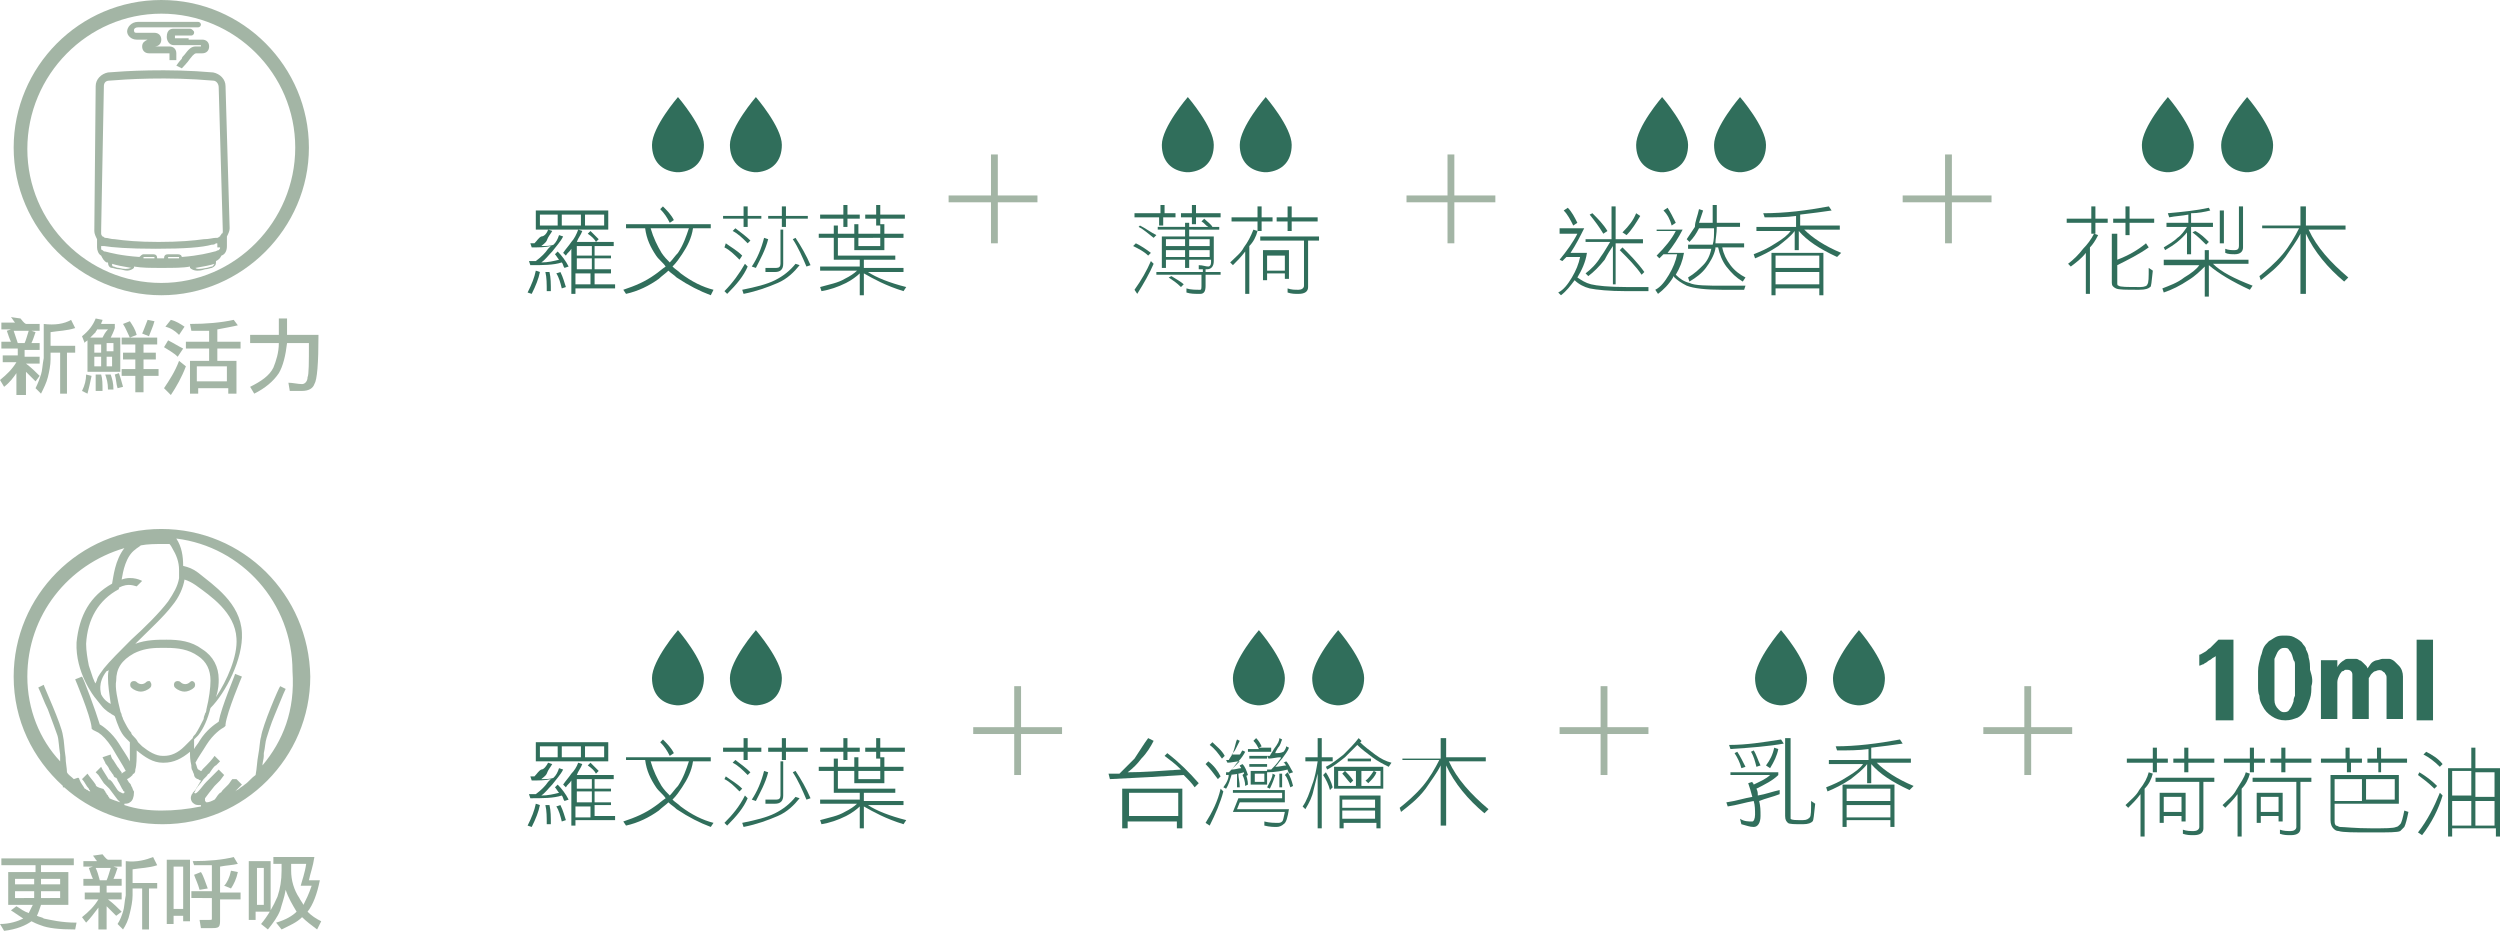 <?xml version="1.0" encoding="utf-8"?>
<!-- Generator: Adobe Illustrator 25.4.1, SVG Export Plug-In . SVG Version: 6.00 Build 0)  -->
<svg version="1.1" id="圖層_1" xmlns="http://www.w3.org/2000/svg" xmlns:xlink="http://www.w3.org/1999/xlink" x="0px" y="0px"
	 viewBox="0 0 182.9 68.1" style="enable-background:new 0 0 182.9 68.1;" xml:space="preserve">
<style type="text/css">
	.st0{fill:#004C72;}
	.st1{fill:#759CAA;}
	.st2{fill:#231815;}
	.st3{fill:#306E5B;}
	.st4{fill:#A3B5A5;}
	.st5{fill:#E9A778;}
	.st6{fill:#C76421;}
	.st7{fill:#CF804C;}
	.st8{fill:#8F86B0;}
	.st9{fill:#554075;}
	.st10{fill:#DCA899;}
	.st11{fill:#8C1D23;}
	.st12{fill:#C6BB60;}
	.st13{fill:#836719;}
	.st14{fill:#60524F;}
	.st15{fill:#9D9085;}
</style>
<g>
	<g>
		<g>
			<path class="st3" d="M39.2,19.8l0.3,0.1c-0.1,0.5-0.3,1-0.6,1.6l-0.3-0.1C38.9,20.8,39.1,20.3,39.2,19.8z M40.1,16.8l0.3,0.1
				c-0.1,0.2-0.3,0.4-0.4,0.7c-0.1,0.2-0.3,0.3-0.4,0.4c0.3,0,0.7,0,0.9-0.1c0.2-0.2,0.3-0.4,0.4-0.7l0.3,0.1
				c-0.2,0.4-0.5,0.7-0.8,1.1c-0.3,0.3-0.5,0.6-0.8,0.8c0.5,0,0.9-0.1,1.3-0.2c-0.1-0.1-0.2-0.3-0.3-0.4l0.2-0.2
				c0.3,0.3,0.6,0.7,0.8,1.1l-0.3,0.1c-0.1-0.1-0.1-0.3-0.2-0.4c-0.6,0.2-1.4,0.2-2.3,0.2l-0.1-0.3c0.2,0,0.3,0,0.5,0
				c0.4-0.3,0.7-0.6,0.9-0.9c0.1-0.1,0.1-0.1,0.2-0.2c-0.4,0.1-0.9,0.1-1.4,0.1l-0.1-0.3c0.1,0,0.2,0,0.3,0c0.2-0.2,0.3-0.4,0.5-0.5
				C39.8,17.3,40,17.1,40.1,16.8z M39.2,15.4h5.3v1.4h-5.3V15.4z M39.5,16.5h1.3v-0.8h-1.3V16.5z M40.2,19.9
				c0.1,0.4,0.1,0.9,0.1,1.4l-0.3,0c0-0.5,0-1-0.1-1.4L40.2,19.9z M41,19.9c0.2,0.4,0.3,0.8,0.4,1.1l-0.3,0.1
				c-0.1-0.4-0.2-0.8-0.4-1.1L41,19.9z M41.1,15.7v0.8h1.4v-0.8H41.1z M42.3,16.8l0.3,0.1c-0.1,0.3-0.3,0.5-0.4,0.8h2.7V18h-1.4v0.7
				h1.2v0.2h-1.2v0.8h1.2V20h-1.2v0.8h1.5v0.3h-2.9v0.4h-0.3v-3.3c-0.1,0.2-0.3,0.3-0.4,0.5l-0.2-0.2c0.2-0.3,0.4-0.5,0.6-0.8
				C42,17.5,42.2,17.1,42.3,16.8z M43.3,18.7V18h-1.1v0.7H43.3z M43.3,19.7v-0.8h-1.1v0.8H43.3z M42.1,20.8h1.1V20h-1.1V20.8z
				 M42.8,15.7v0.8h1.4v-0.8H42.8z M43.2,16.9c0.2,0.2,0.4,0.4,0.6,0.6l-0.2,0.2c-0.1-0.2-0.3-0.4-0.6-0.6L43.2,16.9z"/>
			<path class="st3" d="M45.8,16.4H52v0.3h-1.3c-0.1,0.7-0.4,1.3-0.8,1.9c-0.2,0.3-0.4,0.6-0.7,0.9c0.2,0.2,0.4,0.3,0.6,0.5
				c0.8,0.6,1.6,1,2.4,1.2L52,21.6c-0.8-0.3-1.6-0.7-2.5-1.3c-0.2-0.2-0.4-0.3-0.6-0.5c-0.2,0.2-0.5,0.4-0.7,0.6
				c-0.7,0.5-1.5,0.9-2.4,1.1l-0.2-0.3c0.9-0.3,1.6-0.6,2.3-1.1c0.3-0.2,0.5-0.4,0.8-0.6c-0.2-0.3-0.5-0.5-0.7-0.8
				c-0.4-0.6-0.7-1.2-0.8-2h-1.4V16.4z M47.6,16.7c0.2,0.7,0.5,1.3,0.8,1.8c0.2,0.3,0.4,0.5,0.6,0.7c0.2-0.2,0.4-0.5,0.6-0.7
				c0.4-0.6,0.6-1.2,0.8-1.8H47.6z M48.5,15.1c0.3,0.3,0.6,0.6,0.8,1L49,16.3c-0.2-0.4-0.4-0.7-0.7-1L48.5,15.1z"/>
			<path class="st3" d="M52.9,15.8h1.5v-0.7h0.3v0.7h1V16h-1v0.6h-0.3V16h-1.5V15.8z M53.1,17.8c0.4,0.3,0.8,0.5,1.2,0.9L54.1,19
				c-0.4-0.4-0.7-0.7-1.1-0.9L53.1,17.8z M54.5,19.3l0.2,0.2c-0.3,0.7-0.8,1.3-1.5,2L53,21.3C53.6,20.7,54.1,20,54.5,19.3z
				 M53.8,16.7c0.4,0.3,0.8,0.6,1.1,0.9l-0.2,0.2c-0.4-0.4-0.7-0.7-1.1-0.9L53.8,16.7z M58.2,19.3l0.3,0.1c-0.4,0.5-0.9,1-1.6,1.3
				c-0.7,0.3-1.5,0.6-2.5,0.8l-0.1-0.3c1-0.2,1.8-0.4,2.4-0.7C57.3,20.2,57.8,19.8,58.2,19.3z M55.9,17.4l0.3,0.1
				c-0.2,0.8-0.6,1.5-0.9,2.1L55,19.5C55.4,18.9,55.7,18.2,55.9,17.4z M57,16.8h0.3v2.5c0,0.4-0.2,0.6-0.6,0.6c-0.3,0-0.5,0-0.7,0
				l0-0.3c0.3,0,0.5,0,0.8,0c0.2,0,0.3-0.1,0.3-0.3V16.8z M56.2,15.8h1v-0.7h0.3v0.7h1.6V16h-1.6v0.6h-0.3V16h-1V15.8z M58.2,17.4
				c0.4,0.6,0.8,1.3,1.1,2l-0.3,0.1c-0.3-0.7-0.6-1.4-1-2L58.2,17.4z"/>
			<path class="st3" d="M59.9,17.1H61v-0.6h0.3v0.6h1.2v-0.7h0.3v0.7h1.6v-0.7h0.3v0.7h1.4v0.3h-1.4v0.9h-2.2v-0.9h-1.2v1.3h4.2V19
				h-2.3v0.6h2.9v0.3h-2.6c0.6,0.4,1.6,0.8,2.8,1.1l-0.2,0.3c-1.3-0.4-2.2-0.9-2.9-1.3v1.6h-0.3V20c-0.2,0.2-0.6,0.5-1,0.7
				c-0.6,0.3-1.2,0.5-1.8,0.6L60,21c0.7-0.2,1.3-0.3,1.8-0.6c0.4-0.2,0.7-0.4,0.9-0.6H60v-0.3h2.9V19H61v-1.6h-1.1V17.1z M60,15.7
				h1.7v-0.7h0.3v0.7h0.9V16h-0.9v0.6h-0.3V16H60V15.7z M62.8,17.4V18h1.6v-0.6H62.8z M63.3,15.7h0.8v-0.7h0.3v0.7h1.8V16h-1.8v0.5
				h-0.3V16h-0.8V15.7z"/>
		</g>
		<g>
			<path class="st3" d="M49.7,12.6c1.1-0.1,1.8-0.8,1.8-2c0-1.3-1.9-3.5-1.9-3.5l0,0l0,0c0,0-1.9,2.2-1.9,3.5c0,1.2,0.7,1.9,1.8,2
				C49.6,12.6,49.7,12.6,49.7,12.6z"/>
			<path class="st3" d="M55.4,12.6c1.1-0.1,1.8-0.8,1.8-2c0-1.3-1.9-3.5-1.9-3.5l0,0l0,0c0,0-1.9,2.2-1.9,3.5c0,1.2,0.7,1.9,1.8,2
				C55.3,12.6,55.4,12.6,55.4,12.6z"/>
		</g>
	</g>
	<g>
		<g>
			<path class="st3" d="M87,12.6c1.1-0.1,1.8-0.8,1.8-2c0-1.3-1.9-3.5-1.9-3.5l0,0l0,0c0,0-1.9,2.2-1.9,3.5c0,1.2,0.7,1.9,1.8,2
				C86.9,12.6,86.9,12.6,87,12.6z"/>
			<path class="st3" d="M92.7,12.6c1.1-0.1,1.8-0.8,1.8-2c0-1.3-1.9-3.5-1.9-3.5l0,0l0,0c0,0-1.9,2.2-1.9,3.5c0,1.2,0.7,1.9,1.8,2
				C92.6,12.6,92.7,12.6,92.7,12.6z"/>
		</g>
		<g>
			<path class="st3" d="M83.1,17.8c0.4,0.2,0.7,0.4,1.1,0.7L84,18.7c-0.3-0.3-0.7-0.5-1.1-0.7L83.1,17.8z M84.2,19.1l0.2,0.2
				c-0.3,0.7-0.7,1.4-1.2,2.2L83,21.2C83.5,20.5,83.9,19.8,84.2,19.1z M83,15.6h1.9v-0.6h0.3v0.6H86v0.3h-0.9v0.6h-0.3v-0.6H83V15.6
				z M83.4,16.5c0.4,0.2,0.8,0.5,1.2,0.7l-0.2,0.2c-0.4-0.3-0.7-0.6-1.1-0.8L83.4,16.5z M84.7,16.6h2v-0.3H87v0.3h1.4
				c-0.2-0.1-0.3-0.3-0.5-0.4l0.2-0.2c0.2,0.2,0.5,0.4,0.6,0.6h0.5v0.2H87v0.5h1.8v1.8c0,0.4-0.2,0.6-0.5,0.6h-0.1v0.2h1.1v0.2h-1.1
				v0.8c0,0.4-0.1,0.6-0.4,0.6c-0.4,0-0.7,0-1-0.1l0-0.3c0.3,0.1,0.7,0.1,1,0.1c0.1,0,0.1-0.1,0.1-0.4v-0.7h-3.3v-0.2H88v-0.2
				c-0.1,0-0.2,0-0.3,0l0-0.3c0.3,0,0.5,0.1,0.7,0.1c0.1,0,0.2-0.1,0.2-0.3V19H87v0.6h-0.3V19h-1.4v0.6H85v-2.3h1.7v-0.5h-2V16.6z
				 M85.3,18h1.4v-0.5h-1.4V18z M85.3,18.8h1.4v-0.5h-1.4V18.8z M85.7,20.2c0.3,0.2,0.7,0.4,0.9,0.6l-0.2,0.2
				c-0.3-0.3-0.6-0.5-0.9-0.7L85.7,20.2z M86.4,15.6h0.8v-0.6h0.3v0.6h1.8v0.3h-1.8v0.5h-0.3v-0.5h-0.8V15.6z M87,17.6V18h1.5v-0.5
				H87z M87,18.3v0.5h1.5v-0.5H87z"/>
			<path class="st3" d="M91.7,16.8l0.3,0.1c-0.1,0.4-0.3,0.8-0.6,1.1v3.5h-0.3v-3.1c-0.3,0.4-0.6,0.7-0.9,1L90,19.2
				c0.4-0.4,0.8-0.7,1-1.1C91.3,17.7,91.5,17.3,91.7,16.8z M90.1,15.9H92v-0.8h0.3v0.8h0.8v0.3h-0.8v0.7H92v-0.7h-1.9V15.9z
				 M92.1,17.3h4.4v0.3h-0.8v3.4c0,0.3-0.2,0.5-0.7,0.5c-0.3,0-0.5,0-0.8-0.1l0-0.3c0.3,0.1,0.5,0.1,0.8,0.1c0.2,0,0.4-0.1,0.4-0.3
				v-3.3h-3.2V17.3z M94.3,18.3v2.1H94V20h-1.3v0.5h-0.3v-2.2H94.3z M92.7,19.8H94v-1.1h-1.3V19.8z M93.4,15.9h0.8v-0.8h0.3v0.8h1.9
				v0.3h-1.9v0.7h-0.3v-0.7h-0.8V15.9z"/>
		</g>
	</g>
	<g>
		<g>
			<path class="st3" d="M121.7,12.6c1.1-0.1,1.8-0.8,1.8-2c0-1.3-1.9-3.5-1.9-3.5l0,0l0,0c0,0-1.9,2.2-1.9,3.5c0,1.2,0.7,1.9,1.8,2
				C121.6,12.6,121.6,12.6,121.7,12.6z"/>
			<path class="st3" d="M127.4,12.6c1.1-0.1,1.8-0.8,1.8-2c0-1.3-1.9-3.5-1.9-3.5l0,0l0,0c0,0-1.9,2.2-1.9,3.5c0,1.2,0.7,1.9,1.8,2
				C127.3,12.6,127.3,12.6,127.4,12.6z"/>
		</g>
		<g>
			<path class="st3" d="M114.1,16.7h1.8c-0.3,0.6-0.6,1.2-1,1.8h1.2c-0.1,0.7-0.4,1.3-0.7,1.8c0.3,0.2,0.6,0.4,1,0.5
				c0.4,0.1,1.3,0.2,2.6,0.2c0.6,0,1.2,0,1.6,0l0,0.3c-0.5,0-1,0-1.6,0c-1.3,0-2.2-0.1-2.7-0.2c-0.4-0.1-0.8-0.3-1.1-0.6
				c-0.3,0.4-0.6,0.8-1,1.1l-0.2-0.2c0.4-0.2,0.7-0.6,1-1.1c0.3-0.5,0.5-1,0.6-1.5h-1c-0.1,0.1-0.2,0.2-0.3,0.3l-0.2-0.1
				c0.5-0.6,1-1.3,1.3-1.9h-1.3V16.7z M114.7,15.2c0.3,0.3,0.5,0.7,0.7,1.1l-0.3,0.2c-0.2-0.4-0.4-0.8-0.7-1.1L114.7,15.2z
				 M116,17.5h1.9v-2.4h0.3v2.4h2v0.3h-2v3H118V18c-0.2,0.3-0.4,0.6-0.6,1c-0.4,0.5-0.8,0.9-1.2,1.2L116,20c0.4-0.3,0.8-0.7,1.1-1.2
				c0.3-0.4,0.5-0.8,0.7-1.1H116V17.5z M116.5,15.6c0.4,0.4,0.8,0.8,1.1,1.3l-0.3,0.2c-0.3-0.5-0.6-0.9-1-1.4L116.5,15.6z
				 M118.7,18.1c0.5,0.5,1.1,1.1,1.6,1.8l-0.2,0.2c-0.4-0.6-1-1.2-1.6-1.8L118.7,18.1z M119.7,15.6l0.3,0.2c-0.3,0.5-0.6,1-1,1.4
				l-0.3-0.2C119.2,16.5,119.5,16.1,119.7,15.6z"/>
			<path class="st3" d="M121.2,16.8h1.9c-0.3,0.6-0.7,1.2-1.1,1.7h1.2c-0.1,0.6-0.3,1.1-0.6,1.6c0.3,0.3,0.6,0.5,1,0.6
				c0.4,0.2,1.3,0.2,2.5,0.2c0.6,0,1.2,0,1.6,0l-0.1,0.3c-0.4,0-1,0-1.6,0c-1.2,0-2.1-0.1-2.6-0.3c-0.4-0.2-0.7-0.4-1-0.7
				c0,0,0,0,0,0.1c-0.3,0.5-0.7,0.9-1.1,1.2l-0.2-0.3c0.4-0.2,0.7-0.6,1-1.1c0.3-0.5,0.5-1,0.6-1.5h-1c-0.1,0.1-0.2,0.2-0.3,0.3
				l-0.2-0.2c0.6-0.6,1.1-1.2,1.4-1.8h-1.4V16.8z M122,15.2c0.2,0.3,0.4,0.7,0.6,1.1l-0.3,0.2c-0.1-0.4-0.3-0.8-0.6-1.1L122,15.2z
				 M124.3,15.3l0.3,0.1c-0.1,0.3-0.2,0.6-0.3,0.9h1c0-0.4,0-0.8,0-1.3h0.3c0,0.5,0,0.9,0,1.3h1.7v0.3h-1.7c0,0.5-0.1,0.9-0.1,1.2
				h2.1v0.3h-1.6c0.1,0.5,0.3,0.9,0.6,1.3c0.3,0.4,0.7,0.7,1.1,0.9l-0.2,0.3c-0.5-0.3-0.8-0.6-1.2-1.1c-0.3-0.4-0.5-0.9-0.6-1.4
				h-0.2c0,0,0,0,0,0.1c-0.1,0.5-0.4,1-0.7,1.4c-0.3,0.4-0.7,0.7-1.2,1l-0.1-0.3c0.5-0.3,0.8-0.6,1.1-0.9c0.3-0.3,0.5-0.7,0.6-1.2
				h-1.7v-0.3h1.8c0.1-0.3,0.1-0.7,0.1-1.2h-1.1c-0.2,0.4-0.4,0.7-0.7,1l-0.2-0.2c0.2-0.3,0.4-0.6,0.6-0.9
				C124,16.2,124.2,15.8,124.3,15.3z"/>
			<path class="st3" d="M133.8,15.1l0.2,0.3c-0.7,0.1-1.4,0.2-2.3,0.3v0.8h2.9v0.3H132c0.6,0.6,1.5,1.2,2.7,1.7l-0.3,0.3
				c-1.3-0.6-2.2-1.2-2.8-1.9h0v1.4h-0.3v-1.4h0c-0.3,0.4-0.7,0.7-1.2,1.1c-0.6,0.4-1.2,0.7-1.7,0.9l-0.1-0.3c0.5-0.2,1-0.4,1.6-0.8
				c0.5-0.3,0.9-0.6,1.1-0.9h-2.5v-0.3h2.9v-0.8c-0.7,0.1-1.5,0.1-2.3,0.1l-0.1-0.3C130.6,15.6,132.2,15.4,133.8,15.1z M133.4,18.5
				v3.1h-0.3v-0.5h-3.2v0.5h-0.3v-3.1H133.4z M129.9,19.6h3.2v-0.9h-3.2V19.6z M129.9,20.8h3.2v-0.9h-3.2V20.8z"/>
		</g>
	</g>
	<g>
		<g>
			<rect x="69.4" y="14.3" class="st4" width="6.5" height="0.5"/>
		</g>
		<g>
			<rect x="72.5" y="11.3" class="st4" width="0.5" height="6.5"/>
		</g>
	</g>
	<g>
		<g>
			<rect x="102.9" y="14.3" class="st4" width="6.5" height="0.5"/>
		</g>
		<g>
			<rect x="105.9" y="11.3" class="st4" width="0.5" height="6.5"/>
		</g>
	</g>
	<g>
		<g>
			<path class="st3" d="M158.7,12.6c1.1-0.1,1.8-0.8,1.8-2c0-1.3-1.9-3.5-1.9-3.5l0,0l0,0c0,0-1.9,2.2-1.9,3.5c0,1.2,0.7,1.9,1.8,2
				C158.6,12.6,158.7,12.6,158.7,12.6z"/>
			<path class="st3" d="M164.5,12.6c1.1-0.1,1.8-0.8,1.8-2c0-1.3-1.9-3.5-1.9-3.5l0,0l0,0c0,0-1.9,2.2-1.9,3.5c0,1.2,0.7,1.9,1.8,2
				C164.4,12.6,164.4,12.6,164.5,12.6z"/>
		</g>
		<g>
			<path class="st3" d="M151.2,16h1.8v-0.9h0.3V16h0.9v0.3h-0.9v0.8H153v-0.8h-1.8V16z M153.2,17.1l0.3,0.1
				c-0.2,0.4-0.4,0.7-0.6,0.9v3.4h-0.3v-3c0,0,0,0,0,0c-0.3,0.4-0.7,0.7-1.1,1l-0.2-0.2c0.4-0.3,0.8-0.7,1.1-1.1
				C152.7,17.9,153,17.5,153.2,17.1z M154.6,16h0.9v-0.9h0.3V16h1.8v0.3h-1.8v0.9h-0.3v-0.9h-0.9V16z M154.6,17.1h0.3V19
				c0.8-0.3,1.5-0.7,2.1-1.2l0.2,0.3c-0.7,0.5-1.5,0.9-2.3,1.3v1.3c0,0.1,0,0.2,0.1,0.2c0.1,0.1,0.6,0.1,1.6,0.1
				c0.3,0,0.5-0.1,0.5-0.2c0.1-0.1,0.1-0.5,0.1-1.2l0.3,0.2c-0.1,0.8-0.1,1.2-0.2,1.2c-0.1,0.1-0.3,0.2-0.8,0.2c-1,0-1.5,0-1.7-0.1
				c-0.2-0.1-0.3-0.2-0.3-0.4V17.1z"/>
			<path class="st3" d="M158.4,19h2.9v-0.7h0.3V19h2.9v0.3h-2.6c0.6,0.6,1.6,1.1,2.9,1.6l-0.2,0.3c-1.3-0.6-2.3-1.2-3-1.8v2.3h-0.3
				v-2.2c-0.3,0.3-0.7,0.7-1.2,1c-0.6,0.4-1.2,0.7-1.8,0.9l-0.1-0.3c0.5-0.2,1.1-0.4,1.6-0.8c0.5-0.3,0.9-0.6,1.1-0.9h-2.6V19z
				 M161.6,15.2l0.1,0.2c-0.4,0.1-0.9,0.2-1.4,0.2v0.7h1.6v0.3h-1.6v2h-0.3V17c-0.4,0.5-0.9,0.9-1.6,1.3l-0.1-0.2
				c0.3-0.2,0.7-0.4,1-0.7c0.3-0.2,0.5-0.5,0.7-0.8h-1.5v-0.3h1.6v-0.6c-0.5,0.1-0.9,0.1-1.4,0.2l-0.1-0.3
				C159.7,15.5,160.7,15.4,161.6,15.2z M160.6,16.9c0.4,0.2,0.7,0.5,1,0.8l-0.2,0.2c-0.3-0.3-0.6-0.6-1-0.9L160.6,16.9z M162.4,15.4
				h0.3v2.4h-0.3V15.4z M163.8,15.1h0.3v3c0,0.3-0.2,0.5-0.6,0.5c-0.2,0-0.5,0-0.7-0.1l0-0.3c0.2,0.1,0.5,0.1,0.7,0.1
				c0.2,0,0.3-0.1,0.3-0.3V15.1z"/>
			<path class="st3" d="M165.5,16.5h2.8v-1.4h0.4v1.4h2.9v0.3h-2.7c0.6,1.3,1.6,2.4,2.9,3.5l-0.3,0.3c-1.2-1-2.2-2.2-2.8-3.5v4.4
				h-0.4v-4.4c-0.3,0.6-0.7,1.1-1.1,1.7c-0.6,0.8-1.3,1.3-1.8,1.7l-0.1-0.3c0.5-0.4,1.1-0.9,1.7-1.6c0.5-0.6,0.9-1.3,1.2-1.9h-2.7
				V16.5z"/>
		</g>
	</g>
	<g>
		<g>
			<rect x="139.2" y="14.3" class="st4" width="6.5" height="0.5"/>
		</g>
		<g>
			<rect x="142.3" y="11.3" class="st4" width="0.5" height="6.5"/>
		</g>
	</g>
	<g>
		<g>
			<path class="st3" d="M39.2,58.8l0.3,0.1c-0.1,0.5-0.3,1-0.6,1.6l-0.3-0.1C38.9,59.8,39.1,59.3,39.2,58.8z M40.1,55.8l0.3,0.1
				c-0.1,0.2-0.3,0.4-0.4,0.7c-0.1,0.2-0.3,0.3-0.4,0.4c0.3,0,0.7,0,0.9-0.1c0.2-0.2,0.3-0.4,0.4-0.7l0.3,0.1
				c-0.2,0.4-0.5,0.7-0.8,1.1c-0.3,0.3-0.5,0.6-0.8,0.8c0.5,0,0.9-0.1,1.3-0.2c-0.1-0.1-0.2-0.3-0.3-0.4l0.2-0.2
				c0.3,0.3,0.6,0.7,0.8,1.1l-0.3,0.1c-0.1-0.1-0.1-0.3-0.2-0.4c-0.6,0.2-1.4,0.2-2.3,0.2l-0.1-0.3c0.2,0,0.3,0,0.5,0
				c0.4-0.3,0.7-0.6,0.9-0.9c0.1-0.1,0.1-0.1,0.2-0.2c-0.4,0.1-0.9,0.1-1.4,0.1l-0.1-0.3c0.1,0,0.2,0,0.3,0c0.2-0.2,0.3-0.4,0.5-0.5
				C39.8,56.3,40,56,40.1,55.8z M39.2,54.3h5.3v1.4h-5.3V54.3z M39.5,55.4h1.3v-0.8h-1.3V55.4z M40.2,58.9c0.1,0.4,0.1,0.9,0.1,1.4
				l-0.3,0c0-0.5,0-1-0.1-1.4L40.2,58.9z M41,58.9c0.2,0.4,0.3,0.8,0.4,1.1l-0.3,0.1c-0.1-0.4-0.2-0.8-0.4-1.1L41,58.9z M41.1,54.6
				v0.8h1.4v-0.8H41.1z M42.3,55.8l0.3,0.1c-0.1,0.3-0.3,0.5-0.4,0.8h2.7v0.3h-1.4v0.7h1.2v0.2h-1.2v0.8h1.2v0.2h-1.2v0.8h1.5V60
				h-2.9v0.4h-0.3v-3.3c-0.1,0.2-0.3,0.3-0.4,0.5l-0.2-0.2c0.2-0.3,0.4-0.5,0.6-0.8C42,56.4,42.2,56.1,42.3,55.8z M43.3,57.7v-0.7
				h-1.1v0.7H43.3z M43.3,58.7v-0.8h-1.1v0.8H43.3z M42.1,59.8h1.1v-0.8h-1.1V59.8z M42.8,54.6v0.8h1.4v-0.8H42.8z M43.2,55.8
				c0.2,0.2,0.4,0.4,0.6,0.6l-0.2,0.2c-0.1-0.2-0.3-0.4-0.6-0.6L43.2,55.8z"/>
			<path class="st3" d="M45.8,55.4H52v0.3h-1.3c-0.1,0.7-0.4,1.3-0.8,1.9c-0.2,0.3-0.4,0.6-0.7,0.9c0.2,0.2,0.4,0.3,0.6,0.5
				c0.8,0.6,1.6,1,2.4,1.2L52,60.5c-0.8-0.3-1.6-0.7-2.5-1.3c-0.2-0.2-0.4-0.3-0.6-0.5c-0.2,0.2-0.5,0.4-0.7,0.6
				c-0.7,0.5-1.5,0.9-2.4,1.1l-0.2-0.3c0.9-0.3,1.6-0.6,2.3-1.1c0.3-0.2,0.5-0.4,0.8-0.6c-0.2-0.3-0.5-0.5-0.7-0.8
				c-0.4-0.6-0.7-1.2-0.8-2h-1.4V55.4z M47.6,55.7c0.2,0.7,0.5,1.3,0.8,1.8c0.2,0.3,0.4,0.5,0.6,0.7c0.2-0.2,0.4-0.5,0.6-0.7
				c0.4-0.6,0.6-1.2,0.8-1.8H47.6z M48.5,54.1c0.3,0.3,0.6,0.6,0.8,1L49,55.3c-0.2-0.4-0.4-0.7-0.7-1L48.5,54.1z"/>
			<path class="st3" d="M52.9,54.7h1.5v-0.7h0.3v0.7h1V55h-1v0.6h-0.3V55h-1.5V54.7z M53.1,56.8c0.4,0.3,0.8,0.5,1.2,0.9l-0.2,0.2
				c-0.4-0.4-0.7-0.7-1.1-0.9L53.1,56.8z M54.5,58.2l0.2,0.2c-0.3,0.7-0.8,1.3-1.5,2L53,60.2C53.6,59.6,54.1,59,54.5,58.2z
				 M53.8,55.6c0.4,0.3,0.8,0.6,1.1,0.9l-0.2,0.2c-0.4-0.4-0.7-0.7-1.1-0.9L53.8,55.6z M58.2,58.3l0.3,0.1c-0.4,0.5-0.9,1-1.6,1.3
				c-0.7,0.3-1.5,0.6-2.5,0.8l-0.1-0.3c1-0.2,1.8-0.4,2.4-0.7C57.3,59.2,57.8,58.8,58.2,58.3z M55.9,56.4l0.3,0.1
				c-0.2,0.8-0.6,1.5-0.9,2.1L55,58.5C55.4,57.9,55.7,57.2,55.9,56.4z M57,55.7h0.3v2.5c0,0.4-0.2,0.6-0.6,0.6c-0.3,0-0.5,0-0.7,0
				l0-0.3c0.3,0,0.5,0,0.8,0c0.2,0,0.3-0.1,0.3-0.3V55.7z M56.2,54.7h1v-0.7h0.3v0.7h1.6V55h-1.6v0.6h-0.3V55h-1V54.7z M58.2,56.4
				c0.4,0.6,0.8,1.3,1.1,2l-0.3,0.1c-0.3-0.7-0.6-1.4-1-2L58.2,56.4z"/>
			<path class="st3" d="M59.9,56.1H61v-0.6h0.3v0.6h1.2v-0.7h0.3v0.7h1.6v-0.7h0.3v0.7h1.4v0.3h-1.4v0.9h-2.2v-0.9h-1.2v1.3h4.2V58
				h-2.3v0.6h2.9v0.3h-2.6c0.6,0.4,1.6,0.8,2.8,1.1l-0.2,0.3c-1.3-0.4-2.2-0.9-2.9-1.3v1.6h-0.3v-1.6c-0.2,0.2-0.6,0.5-1,0.7
				c-0.6,0.3-1.2,0.5-1.8,0.6L60,60c0.7-0.2,1.3-0.3,1.8-0.6c0.4-0.2,0.7-0.4,0.9-0.6H60v-0.3h2.9V58H61v-1.6h-1.1V56.1z M60,54.7
				h1.7V54h0.3v0.7h0.9V55h-0.9v0.6h-0.3V55H60V54.7z M62.8,56.4V57h1.6v-0.6H62.8z M63.3,54.7h0.8V54h0.3v0.7h1.8V55h-1.8v0.5h-0.3
				V55h-0.8V54.7z"/>
		</g>
		<g>
			<path class="st3" d="M49.7,51.6c1.1-0.1,1.8-0.8,1.8-2c0-1.3-1.9-3.5-1.9-3.5l0,0l0,0c0,0-1.9,2.2-1.9,3.5c0,1.2,0.7,1.9,1.8,2
				C49.6,51.6,49.7,51.6,49.7,51.6z"/>
			<path class="st3" d="M55.4,51.6c1.1-0.1,1.8-0.8,1.8-2c0-1.3-1.9-3.5-1.9-3.5l0,0l0,0c0,0-1.9,2.2-1.9,3.5c0,1.2,0.7,1.9,1.8,2
				C55.3,51.6,55.4,51.6,55.4,51.6z"/>
		</g>
	</g>
	<g>
		<g>
			<path class="st3" d="M92.2,51.6c1.1-0.1,1.8-0.8,1.8-2c0-1.3-1.9-3.5-1.9-3.5l0,0l0,0c0,0-1.9,2.2-1.9,3.5c0,1.2,0.7,1.9,1.8,2
				C92.1,51.6,92.2,51.6,92.2,51.6z"/>
			<path class="st3" d="M98,51.6c1.1-0.1,1.8-0.8,1.8-2c0-1.3-1.9-3.5-1.9-3.5l0,0l0,0c0,0-1.9,2.2-1.9,3.5c0,1.2,0.7,1.9,1.8,2
				C97.9,51.6,97.9,51.6,98,51.6z"/>
		</g>
		<g>
			<path class="st3" d="M84,54l0.4,0.2c-0.2,0.4-0.5,0.9-0.9,1.3c-0.3,0.4-0.6,0.7-1,1c1.1,0,2.4-0.1,3.9-0.2
				c-0.4-0.4-0.8-0.7-1.2-1l0.2-0.2c0.9,0.7,1.6,1.4,2.3,2.2l-0.3,0.3c-0.2-0.3-0.5-0.6-0.8-0.9c-1.5,0.1-3.3,0.2-5.4,0.3l-0.1-0.4
				c0.3,0,0.5,0,0.8,0c0.4-0.4,0.8-0.8,1.1-1.1C83.4,54.9,83.7,54.4,84,54z M86.5,57.7v2.9h-0.4v-0.5h-3.6v0.5h-0.4v-2.9H86.5z
				 M82.6,59.7h3.6V58h-3.6V59.7z"/>
			<path class="st3" d="M88.4,55.7c0.4,0.3,0.7,0.7,0.9,1.1L89.1,57c-0.3-0.4-0.6-0.8-0.9-1.1L88.4,55.7z M89.3,57.7l0.2,0.2
				c-0.2,0.8-0.6,1.7-1,2.5l-0.3-0.2C88.7,59.4,89.1,58.6,89.3,57.7z M88.7,54.3c0.3,0.3,0.7,0.6,0.9,1l-0.2,0.2
				c-0.3-0.4-0.5-0.7-0.9-1L88.7,54.3z M89.9,56.6l0.2,0.1c-0.1,0.3-0.2,0.7-0.4,1l-0.2-0.1C89.8,57.2,89.9,56.9,89.9,56.6z
				 M90.5,54.1l0.2,0.1c-0.1,0.2-0.2,0.4-0.3,0.6c-0.1,0.2-0.2,0.3-0.3,0.4c0.2,0,0.4,0,0.6,0c0.1-0.1,0.1-0.2,0.2-0.3l0.2,0.1
				c-0.1,0.2-0.3,0.5-0.5,0.7c-0.2,0.2-0.3,0.4-0.5,0.6c0.3,0,0.5-0.1,0.7-0.1c0-0.1-0.1-0.1-0.1-0.2l0.2-0.1
				c0.2,0.2,0.3,0.5,0.4,0.8l-0.2,0.1c0-0.1-0.1-0.2-0.1-0.3c-0.3,0.1-0.8,0.2-1.3,0.2l0-0.2c0.1,0,0.2,0,0.2,0
				c0.2-0.2,0.4-0.4,0.6-0.6c0.1-0.1,0.1-0.1,0.2-0.2c-0.3,0-0.6,0.1-0.9,0.1l-0.1-0.2c0.1,0,0.1,0,0.2,0c0.1-0.2,0.2-0.3,0.3-0.5
				C90.4,54.5,90.4,54.3,90.5,54.1z M90.1,57.8H94v0.9h-3.3l-0.2,0.5h3.8c-0.1,0.6-0.2,1-0.4,1.1c-0.1,0.1-0.3,0.2-0.5,0.2
				c-0.2,0-0.5,0-0.9-0.1l0-0.3c0.4,0.1,0.7,0.1,1,0.1c0.1,0,0.2,0,0.3-0.1c0.1-0.1,0.1-0.3,0.2-0.7h-3.8l0.4-1h3.2V58h-3.6V57.8z
				 M90.6,56.6c0,0.3,0.1,0.6,0.1,1l-0.2,0c0-0.4,0-0.7,0-1L90.6,56.6z M91.1,56.5c0.1,0.3,0.2,0.6,0.2,0.9l-0.2,0.1
				c0-0.3-0.1-0.6-0.2-0.8L91.1,56.5z M91.9,54c0.2,0.2,0.3,0.4,0.4,0.6l-0.2,0.1H93V55h-1.7v-0.2h0.8c-0.1-0.2-0.2-0.4-0.4-0.6
				L91.9,54z M91.4,55.3h1.3v0.2h-1.3V55.3z M91.4,55.9h1.3v0.2h-1.3V55.9z M91.5,56.4h1.2v1h-1.2V56.4z M91.8,57.2h0.7v-0.6h-0.7
				V57.2z M93.1,56.6l0.2,0.1c-0.1,0.3-0.2,0.6-0.4,1l-0.2-0.1C92.9,57.2,93.1,56.9,93.1,56.6z M93.6,54l0.2,0.1
				c-0.1,0.2-0.1,0.4-0.3,0.6c-0.1,0.2-0.2,0.3-0.2,0.4c0.2,0,0.4,0,0.6-0.1c0.1-0.1,0.2-0.3,0.2-0.4l0.2,0.1
				c-0.1,0.3-0.3,0.5-0.5,0.8c-0.2,0.2-0.3,0.4-0.5,0.6c0.3,0,0.6-0.1,0.8-0.1c-0.1-0.1-0.1-0.2-0.2-0.2l0.2-0.1
				c0.2,0.2,0.3,0.5,0.5,0.8l-0.3,0.1c0-0.1-0.1-0.2-0.1-0.3c-0.4,0.1-0.9,0.2-1.5,0.2l0-0.2c0.1,0,0.2,0,0.3,0
				c0.2-0.2,0.4-0.4,0.6-0.7c0.1-0.1,0.1-0.1,0.1-0.2c-0.3,0-0.6,0.1-0.9,0.1l-0.1-0.2c0.1,0,0.1,0,0.2,0c0.1-0.2,0.2-0.3,0.3-0.5
				C93.5,54.4,93.6,54.2,93.6,54z M93.8,56.6c0,0.3,0,0.6,0,1l-0.2,0c0-0.4,0-0.7,0-1L93.8,56.6z M94.2,56.5c0.2,0.3,0.3,0.6,0.4,1
				l-0.2,0.1c-0.1-0.3-0.2-0.7-0.4-0.9L94.2,56.5z"/>
			<path class="st3" d="M95.4,55.4h1V54h0.3v1.4h0.8v0.3h-0.8v4.9h-0.3v-4c-0.1,0.4-0.2,0.8-0.3,1.2c-0.1,0.5-0.3,0.9-0.6,1.4
				L95.3,59c0.3-0.4,0.5-1,0.7-1.6c0.2-0.5,0.3-1.1,0.4-1.7h-0.9V55.4z M97,56.5c0.2,0.3,0.4,0.7,0.5,1.1l-0.2,0.2
				c-0.1-0.4-0.3-0.8-0.5-1.1L97,56.5z M99.4,54l0.2,0.2c0,0.1-0.1,0.1-0.1,0.1c0.3,0.3,0.7,0.6,1.1,0.9c0.4,0.3,0.8,0.5,1.2,0.6
				l-0.2,0.3c-0.4-0.2-0.8-0.4-1.2-0.7c-0.4-0.3-0.8-0.6-1.1-0.9c-0.3,0.3-0.6,0.6-0.9,0.9c-0.5,0.4-0.9,0.7-1.3,0.9L97,56.1
				c0.4-0.2,0.8-0.5,1.3-0.9C98.7,54.8,99.1,54.4,99.4,54z M97.6,56.1h3.6v1.6h-3.6V56.1z M101,58.2v2.4h-0.3v-0.4h-2.4v0.4h-0.3
				v-2.4H101z M97.9,57.5h1.3v-1.1h-1.3V57.5z M98.4,56.4c0.2,0.2,0.4,0.4,0.6,0.7l-0.2,0.2c-0.2-0.2-0.4-0.5-0.6-0.7L98.4,56.4z
				 M98.2,59.1h2.4v-0.6h-2.4V59.1z M98.2,59.9h2.4v-0.6h-2.4V59.9z M98.6,55.5h1.7v0.2h-1.7V55.5z M99.6,56.4v1.1h1.4v-1.1H99.6z
				 M100.5,56.4l0.2,0.1c-0.1,0.3-0.3,0.5-0.6,0.8l-0.2-0.2C100.1,57,100.3,56.7,100.5,56.4z"/>
			<path class="st3" d="M102.6,55.5h2.8V54h0.4v1.4h2.9v0.3H106c0.6,1.3,1.6,2.4,2.9,3.5l-0.3,0.3c-1.2-1-2.2-2.2-2.8-3.5v4.4h-0.4
				v-4.4c-0.3,0.6-0.7,1.1-1.1,1.7c-0.6,0.8-1.3,1.3-1.8,1.7l-0.1-0.3c0.5-0.4,1.1-0.9,1.7-1.6c0.5-0.6,0.9-1.3,1.2-1.9h-2.7V55.5z"
				/>
		</g>
	</g>
	<g>
		<g>
			<path class="st3" d="M130.4,51.6c1.1-0.1,1.8-0.8,1.8-2c0-1.3-1.9-3.5-1.9-3.5l0,0l0,0c0,0-1.9,2.2-1.9,3.5c0,1.2,0.7,1.9,1.8,2
				C130.3,51.6,130.4,51.6,130.4,51.6z"/>
			<path class="st3" d="M136.1,51.6c1.1-0.1,1.8-0.8,1.8-2c0-1.3-1.9-3.5-1.9-3.5l0,0l0,0c0,0-1.9,2.2-1.9,3.5c0,1.2,0.7,1.9,1.8,2
				C136,51.6,136.1,51.6,136.1,51.6z"/>
		</g>
		<g>
			<path class="st3" d="M126.7,56.5h3.4v0.2c-0.4,0.4-1,0.7-1.6,1c0.1,0.2,0.1,0.3,0.1,0.5c0.6-0.1,1.1-0.3,1.6-0.4l0,0.3
				c-0.5,0.2-1,0.3-1.5,0.5c0.1,0.4,0.1,0.7,0.1,1.1c0,0.5-0.2,0.8-0.5,0.8c-0.3,0-0.5-0.1-0.9-0.2l-0.1-0.4
				c0.3,0.2,0.6,0.2,0.9,0.2c0.1,0,0.2-0.2,0.2-0.5c0-0.3,0-0.7-0.1-1c-0.6,0.1-1.2,0.3-1.9,0.4l-0.1-0.3c0.7-0.1,1.3-0.3,1.9-0.4
				c-0.1-0.4-0.2-0.7-0.3-1l0.3-0.1c0,0.1,0.1,0.1,0.1,0.2c0.4-0.2,0.9-0.4,1.2-0.7h-2.9V56.5z M130.3,54.1l0.2,0.3
				c-1.1,0.2-2.4,0.3-3.9,0.4l-0.1-0.3C127.8,54.5,129,54.3,130.3,54.1z M127.1,55c0.2,0.3,0.4,0.7,0.6,1.1l-0.3,0.1
				c-0.1-0.4-0.3-0.8-0.5-1.1L127.1,55z M128.3,54.9c0.2,0.3,0.3,0.7,0.5,1.1l-0.3,0.1c-0.1-0.4-0.2-0.8-0.4-1.1L128.3,54.9z
				 M129.8,54.7l0.3,0.1c-0.1,0.5-0.3,0.9-0.6,1.4l-0.3-0.2C129.5,55.6,129.7,55.2,129.8,54.7z M130.7,54h0.3v5.6c0,0.1,0,0.2,0,0.3
				c0.1,0.1,0.3,0.1,0.9,0.1c0.3,0,0.4-0.1,0.5-0.2c0.1-0.1,0.1-0.5,0.1-1.2l0.3,0.2c-0.1,0.8-0.1,1.2-0.2,1.3
				c-0.1,0.1-0.3,0.2-0.7,0.2c-0.6,0-1,0-1.1-0.1c-0.1-0.1-0.2-0.2-0.2-0.5V54z"/>
			<path class="st3" d="M139,54.1l0.2,0.3c-0.7,0.1-1.4,0.2-2.3,0.3v0.8h2.9v0.3h-2.5c0.6,0.6,1.5,1.2,2.7,1.7l-0.3,0.3
				c-1.3-0.6-2.2-1.2-2.8-1.9h0v1.4h-0.3v-1.4h0c-0.3,0.4-0.7,0.7-1.2,1.1c-0.6,0.4-1.2,0.7-1.7,0.9l-0.1-0.3c0.5-0.2,1-0.4,1.6-0.8
				c0.5-0.3,0.9-0.6,1.1-0.9h-2.5v-0.3h2.9v-0.8c-0.7,0.1-1.5,0.1-2.3,0.1l-0.1-0.3C135.8,54.6,137.4,54.4,139,54.1z M138.6,57.4
				v3.1h-0.3v-0.5h-3.2v0.5h-0.3v-3.1H138.6z M135.1,58.6h3.2v-0.9h-3.2V58.6z M135.1,59.8h3.2v-0.9h-3.2V59.8z"/>
		</g>
	</g>
	<g>
		<g>
			<rect x="71.2" y="53.2" class="st4" width="6.5" height="0.5"/>
		</g>
		<g>
			<rect x="74.2" y="50.2" class="st4" width="0.5" height="6.5"/>
		</g>
	</g>
	<g>
		<g>
			<rect x="114.1" y="53.2" class="st4" width="6.5" height="0.5"/>
		</g>
		<g>
			<rect x="117.1" y="50.2" class="st4" width="0.5" height="6.5"/>
		</g>
	</g>
	<g>
		<g>
			<path class="st4" d="M0.1,62.8h5.3v0.5H3v0.5H5v2.4h-2c-0.1,0.3-0.2,0.6-0.3,0.8c0.2,0.1,0.4,0.1,0.5,0.2
				c0.5,0.1,1.3,0.3,2.4,0.3l-0.1,0.5C4.3,68,3.5,67.9,3,67.7c-0.3-0.1-0.5-0.2-0.7-0.3c-0.4,0.3-1.1,0.6-2,0.7L0,67.6
				c0.7,0,1.3-0.2,1.7-0.4c-0.3-0.2-0.6-0.4-0.9-0.6l0.4-0.3c0.3,0.2,0.6,0.4,0.9,0.5c0.1-0.2,0.2-0.4,0.3-0.6H0.6v-2.4h2v-0.5H0.1
				V62.8z M1.1,64.7h1.4v-0.4H1.1V64.7z M2.5,65.7c0-0.2,0-0.3,0-0.5H1.1v0.5H2.5z M4.4,65.7v-0.5H3c0,0.2,0,0.3,0,0.5H4.4z M3,64.3
				v0.4h1.4v-0.4H3z"/>
			<path class="st4" d="M7.5,62.5c0.1,0.1,0.2,0.3,0.4,0.4h1v0.5H8.3l0.3,0.1c-0.1,0.3-0.2,0.6-0.3,0.8h0.6v0.5H7.8v0.5h1.1v0.5h-1
				c0.4,0.3,0.7,0.6,1,0.9L8.5,67c-0.2-0.2-0.4-0.4-0.7-0.7V68H7.2v-1.6c-0.3,0.4-0.6,0.8-0.9,1.1L6,67.1c0.5-0.4,0.9-0.8,1.2-1.3
				h-1v-0.5h1.1v-0.5H6.1v-0.5h0.7c-0.1-0.2-0.2-0.5-0.3-0.8l0.3-0.1H6.1V63h1c-0.1-0.1-0.2-0.3-0.3-0.4L7.5,62.5z M7.3,64.4h0.5
				c0.1-0.2,0.2-0.6,0.3-0.9H7C7.1,63.7,7.2,64,7.3,64.4z M11.2,62.7l0.3,0.6c-0.6,0.2-1.2,0.2-1.8,0.3v1h1.8V65h-0.6v3h-0.5v-3H9.7
				v0.5c0,0.4-0.1,0.9-0.2,1.3C9.4,67.3,9.2,67.7,9,68l-0.4-0.4C8.8,67.3,8.9,67,9,66.7c0.1-0.3,0.1-0.7,0.2-1.2v-2.5
				C10,63.1,10.7,62.9,11.2,62.7z"/>
			<path class="st4" d="M13.9,62.9v4.5h-0.5V67h-0.7v0.6h-0.5v-4.7H13.9z M12.7,66.5h0.7v-3.1h-0.7V66.5z M17.1,62.7l0.3,0.5
				c-0.4,0.1-0.8,0.1-1.3,0.2v1.9h1.5v0.5h-1.5v1.5c0,0.2,0,0.4-0.1,0.5c-0.1,0.1-0.3,0.1-0.5,0.1h-0.8l-0.1-0.6c0.3,0,0.5,0,0.7,0
				c0.2,0,0.2,0,0.2-0.1v-1.5H14v-0.5h1.5v-1.9c-0.4,0-0.8,0-1.3,0L14.1,63C15.3,63,16.3,62.9,17.1,62.7z M14.7,63.8
				c0.2,0.3,0.3,0.7,0.5,1.2l-0.6,0.1c-0.1-0.4-0.3-0.8-0.4-1.1L14.7,63.8z M16.9,63.7l0.5,0.1c-0.1,0.5-0.3,0.9-0.5,1.2l-0.5-0.2
				C16.6,64.6,16.8,64.2,16.9,63.7z"/>
			<path class="st4" d="M19.8,63v3.7h-1.1v0.6h-0.5V63H19.8z M18.8,66.2h0.5v-2.7h-0.5V66.2z M20,62.7h3c-0.1,0.7-0.3,1.2-0.4,1.7
				h0.8c-0.2,1-0.5,1.8-0.9,2.3c0.3,0.3,0.6,0.5,1,0.7L23.2,68c-0.4-0.3-0.8-0.6-1.1-0.9c-0.4,0.4-0.9,0.6-1.5,0.9l-0.4-0.5
				c0.7-0.2,1.2-0.5,1.5-0.8c-0.3-0.5-0.6-1-0.8-1.6c-0.1,0.6-0.3,1.1-0.4,1.5c-0.2,0.5-0.5,0.9-0.9,1.4l-0.5-0.4
				c0.5-0.6,0.9-1.3,1.2-2c0.2-0.6,0.3-1.2,0.3-1.9v-0.5H20V62.7z M21.3,63.2v0.5c0,0.7,0.2,1.4,0.6,2c0.1,0.2,0.2,0.3,0.3,0.5
				c0.2-0.4,0.4-0.8,0.6-1.4h-0.8c0.1-0.4,0.3-0.9,0.4-1.6H21.3z"/>
		</g>
		<g>
			<path class="st4" d="M11.8,38.7c-6,0-10.8,4.9-10.8,10.8c0,3.2,1.4,6,3.6,8c0,0,0,0.1,0,0.1l0.1,0c1.9,1.7,4.4,2.7,7.2,2.7
				c6,0,10.8-4.9,10.8-10.8C22.6,43.5,17.8,38.7,11.8,38.7z M15.6,56L15.6,56L15.6,56L15.6,56z M12.6,40.1c0.3,0.5,0.5,1,0.5,1.6
				c0,0.1,0,0.2,0,0.3c0,0.1,0,0.2,0,0.3c-0.1,0.6-0.4,1.1-0.8,1.7c-0.6,0.8-1.7,1.9-2.7,2.8c-0.8,0.8-1.6,1.6-2,2.1
				c-0.2,0.3-0.4,0.5-0.5,0.8c0,0.1-0.1,0.2-0.1,0.3c-0.1-0.1-0.1-0.2-0.2-0.4c-0.1-0.3-0.2-0.6-0.3-0.9c-0.1-0.5-0.2-1.1-0.2-1.6
				c0.1-1.8,0.9-3.2,2.4-4L8.7,43l0,0c0.7-0.4,1.2-0.1,1.3-0.1l0.2-0.2v0l0.2-0.2c0,0-0.7-0.4-1.5-0.1c0.1-0.6,0.3-1.7,1-2.2
				c0.1-0.1,0.3-0.2,0.4-0.3c0.5-0.1,1.1-0.1,1.6-0.1c0.2,0,0.3,0,0.5,0C12.4,39.8,12.5,39.9,12.6,40.1z M15,52.2
				c0,0.1-0.1,0.2-0.1,0.4c-0.2,0.4-0.4,0.8-0.6,1.1c-0.1,0.1-0.2,0.2-0.2,0.3c-0.1,0.1-0.2,0.2-0.3,0.3c-0.1,0.1-0.2,0.2-0.3,0.3
				c-0.5,0.5-1,0.7-1.5,0.7h-0.1c-0.5,0-1-0.3-1.5-0.7c-0.1-0.1-0.2-0.2-0.3-0.3C10,54.1,9.9,54,9.8,53.9c-0.1-0.1-0.2-0.2-0.2-0.3
				C9.4,53.4,9.2,53,9,52.6c0-0.1-0.1-0.2-0.1-0.3c0-0.1-0.1-0.2-0.1-0.3c-0.2-0.8-0.4-1.7-0.3-2.2c0-0.9,0.4-1.5,1.3-2
				c0.6-0.3,1.2-0.4,1.9-0.4c0.2,0,0.3,0,0.5,0l0-0.3l0,0.3c0.8,0,1.6,0.1,2.3,0.6c0.6,0.4,0.9,1,0.9,1.8c0,0.5-0.1,1.3-0.3,2.1
				C15.1,51.9,15.1,52.1,15,52.2z M7.4,50.8C7.4,50.8,7.4,50.8,7.4,50.8c0-0.1-0.3-0.8,0.4-1.7C7.9,49.1,8,49,8,48.9
				c-0.1,0.2-0.1,0.5-0.1,0.7c0,0.5,0.1,1.2,0.2,1.9C7.9,51.4,7.6,51.2,7.4,50.8z M14.8,47.5c-0.8-0.6-1.7-0.7-2.6-0.7l0,0
				c-0.7,0-1.5,0-2.3,0.3c1-1,2.1-2,2.7-2.8c0.5-0.6,0.8-1.3,0.9-1.9c0.3,0.1,0.5,0.2,0.8,0.4c1.1,0.8,2.9,2,3,3.9
				c0.1,1.3-0.7,3.1-1.5,4.3C16,50.4,16,50,16,49.7C16,48.8,15.6,48,14.8,47.5z M8.1,52.2c0.1,0.1,0.2,0.1,0.3,0.2
				C8.6,53,8.8,53.6,9.2,54c0.1,0.1,0.2,0.2,0.3,0.3c0,0.5,0,1,0,1.4c-0.2-0.4-0.5-0.8-0.8-1.3c-0.5-0.8-1.2-1.3-1.4-1.4
				C7,52,6.1,49.6,6,49.5l-0.5,0.2c0,0,1.1,2.6,1.2,3.5l0,0.1l0.1,0.1c0,0,0.2,0.1,0.4,0.2c0.3,0.2,0.6,0.5,1,1.1
				c0.4,0.7,0.8,1.3,1,1.7c0,0,0,0,0,0c0,0-0.2,0.1-0.3,0.2c0,0,0,0,0-0.1c-0.1-0.1-0.2-0.3-0.3-0.4c-0.2-0.3-0.3-0.5-0.4-0.6
				c-0.1-0.2-0.1-0.3-0.1-0.3l-0.3,0.1l-0.3,0.1c0,0,0.1,0.2,0.2,0.4l0,0c0,0,0,0,0,0c0,0,0,0,0,0l0,0c0,0.1,0.2,0.2,0.3,0.5
				c0.1,0.1,0.2,0.3,0.3,0.4c0,0.1,0.1,0.2,0.2,0.2c0.1,0.1,0.1,0.2,0.1,0.2c0.2,0.3,0.3,0.6,0.4,0.7c0,0,0,0.1,0.1,0.1
				c0,0,0,0.1,0,0.1c-0.1,0.1-0.2,0-0.4-0.1l-0.1-0.1l-0.4-0.6l-0.2-0.2L8,57.1l-0.5-0.8l-0.1-0.2l-0.2,0.2l-0.2,0.2l0.2,0.2
				l0.4,0.6l0.2,0.2l0.2,0.2l0.3,0.4l0.3,0.4l0.2,0.2c0,0,0,0,0,0c-0.3-0.1-0.6-0.2-0.8-0.3c0-0.1-0.1-0.1-0.1-0.2
				c0,0-0.1-0.1-0.1-0.1c0-0.1-0.1-0.1-0.1-0.2c-0.1-0.1-0.1-0.2-0.2-0.2C7.1,57.6,7,57.5,7,57.4c-0.2-0.3-0.4-0.5-0.6-0.8l0,0
				c0,0,0,0,0,0l0,0l0,0l-0.2,0.2l0,0L6,57c0.2,0.2,0.3,0.5,0.5,0.7c0,0.1,0.1,0.1,0.1,0.2c-0.1,0-0.2-0.1-0.2-0.1
				c-0.1,0-0.1-0.1-0.2-0.1c-0.1-0.2-0.3-0.4-0.4-0.7c0,0,0-0.1-0.1-0.1L5.4,57c-0.2-0.2-0.4-0.3-0.5-0.5c0-0.3-0.1-0.7-0.1-1.1
				c-0.1-0.6-0.1-1.2-0.2-1.6c-0.1-0.8-1.4-3.6-1.4-3.7L3,50.2v0l-0.2,0.1c0.2,0.4,0.4,1,0.7,1.6c0.3,0.8,0.6,1.6,0.7,1.9
				c0.1,0.3,0.1,0.8,0.2,1.4c0,0,0,0.1,0,0.1c0,0.1,0,0.3,0,0.4C2.9,54.1,2,51.9,2,49.5c0-4.5,3-8.2,7.1-9.4
				c-0.7,0.9-0.8,2.1-0.9,2.6C6.6,43.6,5.8,45,5.6,47C5.5,49.2,6.9,51,7,51.1l0,0l0.4,0.5C7.7,52,8.1,52.2,8.1,52.2z M11.8,59.3
				c-0.9,0-1.8-0.1-2.7-0.4c0,0,0,0,0-0.1c0.1,0,0.3,0,0.4-0.1c0.2-0.1,0.3-0.4,0.3-0.7c0,0,0-0.1,0-0.1c-0.1-0.1-0.1-0.3-0.2-0.4
				c0-0.1-0.1-0.2-0.2-0.3c0-0.1-0.1-0.1-0.1-0.2c0.2-0.1,0.3-0.2,0.4-0.3c0,0,0-0.1,0.1-0.1c0.1-0.1,0.1-0.2,0.1-0.3
				C10,56,10,55.4,10,54.9c0.6,0.5,1.2,0.9,1.9,0.9H12c0.7,0,1.3-0.3,1.9-0.8c0,0.3,0,0.6,0.1,1c0,0.1,0,0.3,0.1,0.4
				c0,0.1,0.1,0.2,0.1,0.3c0,0.1,0.1,0.2,0.1,0.2c0,0,0.1,0.1,0.2,0.1c0,0,0.1,0.1,0.2,0.1c0,0.1-0.1,0.1-0.1,0.2
				c-0.1,0.1-0.1,0.2-0.2,0.3c-0.1,0.2-0.2,0.3-0.3,0.4c0,0.1-0.1,0.1-0.1,0.2c-0.1,0.2,0,0.5,0.2,0.6c0.1,0.1,0.3,0.1,0.4,0.1
				c0,0,0.1,0,0.1,0c0,0,0,0.1,0,0.1C13.7,59.2,12.8,59.3,11.8,59.3z M19.2,56c0-0.2,0.1-0.5,0.1-0.7c0-0.1,0-0.1,0-0.2
				c0.1-0.4,0.1-0.8,0.2-1.1c0.1-0.3,0.3-1,0.6-1.7c0.3-0.7,0.6-1.5,0.8-1.9l-0.2-0.1l-0.2-0.1c-0.1,0.1-1.3,2.9-1.4,3.7
				c-0.1,0.3-0.1,0.8-0.2,1.3c-0.1,0.5-0.1,1-0.2,1.5c-0.3,0.2-0.5,0.5-0.8,0.7c-0.1,0.1-0.3,0.2-0.4,0.3c-0.1,0.1-0.2,0.1-0.3,0.2
				c0,0,0,0,0,0l0,0l0.2-0.2l0.3-0.3l-0.2-0.2l-0.2-0.2L17,57l0,0c0,0,0,0,0,0c-0.1,0.1-0.2,0.3-0.3,0.4c-0.1,0.1-0.1,0.1-0.2,0.2
				c-0.1,0.1-0.1,0.1-0.2,0.2c-0.1,0.1-0.1,0.2-0.2,0.2c0,0,0,0-0.1,0.1c-0.1,0.1-0.2,0.3-0.3,0.4c0,0,0,0,0,0
				c-0.2,0.1-0.4,0.2-0.6,0.2c0,0,0,0-0.1-0.1c0-0.1,0-0.1,0-0.2l0.3-0.4l0.4-0.5l0.2-0.2l0.2-0.2l0.3-0.4l0,0l0,0l-0.2-0.2l0,0
				l-0.2-0.2l0,0c0,0-0.2,0.2-0.5,0.5c-0.1,0.1-0.1,0.1-0.2,0.2c-0.1,0.1-0.1,0.1-0.2,0.2c-0.2,0.2-0.4,0.5-0.6,0.7c0,0,0,0,0,0l0,0
				c0,0,0,0,0,0c0,0,0,0,0,0c-0.1,0.1-0.2,0.2-0.3,0.1c0,0,0.1-0.1,0.1-0.2c0.1-0.2,0.4-0.5,0.6-0.8c0.1-0.1,0.1-0.1,0.2-0.2
				c0.1-0.1,0.1-0.2,0.2-0.2c0.2-0.3,0.4-0.6,0.5-0.6c0,0,0,0,0,0c0.2-0.2,0.3-0.3,0.3-0.3l-0.2-0.2l-0.2-0.2c0,0-0.2,0.3-0.6,0.7
				c-0.1,0.1-0.2,0.2-0.3,0.3c0,0,0,0.1-0.1,0.1c-0.1,0-0.1-0.1-0.2-0.1c-0.1-0.1-0.1-0.3-0.2-0.5c0.2-0.4,0.5-0.8,0.8-1.3
				c0.5-0.8,1.1-1.2,1.3-1.3c0,0,0,0,0,0l0.1-0.1l0-0.1c0.1-0.9,1.2-3.5,1.2-3.5l-0.5-0.2c0,0.1-1,2.4-1.2,3.5
				c-0.3,0.2-0.9,0.6-1.4,1.4c-0.1,0.2-0.3,0.4-0.4,0.6c0-0.2,0-0.5,0-0.7c0.1-0.1,0.2-0.2,0.3-0.3c0.4-0.5,0.7-1.2,0.9-2
				c1.1-1.1,2.4-3.6,2.3-5.5c-0.1-2.2-2.1-3.5-3.2-4.4c-0.4-0.3-0.7-0.4-1.1-0.5c0-0.7-0.1-1.4-0.5-2c4.8,0.6,8.5,4.7,8.5,9.7
				C21.6,52,20.7,54.2,19.2,56z"/>
			<path class="st4" d="M10.7,49.9c-0.2,0.2-0.5,0.2-0.7,0c-0.1-0.1-0.3-0.1-0.4,0c-0.1,0.1-0.1,0.3,0,0.4c0.2,0.2,0.5,0.3,0.7,0.3
				s0.5-0.1,0.7-0.3c0.1-0.1,0.1-0.3,0-0.4C11,49.8,10.8,49.8,10.7,49.9z"/>
			<path class="st4" d="M13.9,49.9c-0.2,0.2-0.5,0.2-0.7,0c-0.1-0.1-0.3-0.1-0.4,0c-0.1,0.1-0.1,0.3,0,0.4c0.2,0.2,0.5,0.3,0.7,0.3
				s0.5-0.1,0.7-0.3c0.1-0.1,0.1-0.3,0-0.4C14.1,49.8,14,49.8,13.9,49.9z"/>
		</g>
	</g>
	<g>
		<path class="st4" d="M1.5,23.3c0.1,0.1,0.2,0.3,0.4,0.4h1v0.5H2.3l0.3,0.1c-0.1,0.3-0.2,0.6-0.3,0.8h0.6v0.5H1.8v0.5h1.1v0.5h-1
			c0.4,0.3,0.7,0.6,1,0.9l-0.3,0.4c-0.2-0.2-0.4-0.4-0.7-0.7v1.7H1.2v-1.6C1,27.6,0.7,28,0.3,28.3L0,27.8c0.5-0.4,0.9-0.8,1.2-1.3
			h-1v-0.5h1.1v-0.5H0.1v-0.5h0.7c-0.1-0.2-0.2-0.5-0.3-0.8l0.3-0.1H0.1v-0.5h1c-0.1-0.1-0.2-0.3-0.3-0.4L1.5,23.3z M1.3,25.1h0.5
			c0.1-0.2,0.2-0.6,0.3-0.9H1C1.1,24.5,1.2,24.8,1.3,25.1z M5.2,23.4L5.5,24c-0.6,0.2-1.2,0.2-1.8,0.3v1h1.8v0.5H4.9v3H4.4v-3H3.7
			v0.5c0,0.4-0.1,0.9-0.2,1.3C3.4,28,3.2,28.4,3,28.8l-0.4-0.4C2.8,28,2.9,27.7,3,27.4c0.1-0.3,0.1-0.7,0.2-1.2v-2.5
			C4,23.8,4.7,23.7,5.2,23.4z"/>
		<path class="st4" d="M6.3,27.4l0.4,0.1c-0.1,0.5-0.2,0.9-0.3,1.3L6,28.6C6.2,28.2,6.3,27.8,6.3,27.4z M7,23.3l0.5,0.1
			c0,0.1-0.1,0.2-0.1,0.3h1V24c-0.1,0.3-0.2,0.5-0.3,0.7h0.7v2.5H6.4v-2.3c-0.1,0.1-0.2,0.1-0.2,0.2L6,24.6
			C6.5,24.2,6.8,23.8,7,23.3z M6.6,24.7h0.9c0.1-0.2,0.2-0.4,0.4-0.6H7.1c0,0.1-0.1,0.1-0.1,0.2C6.9,24.4,6.7,24.6,6.6,24.7z
			 M6.9,25.8h0.5v-0.6H6.9V25.8z M7.4,26.8v-0.7H6.9v0.7H7.4z M7.4,27.4c0.1,0.3,0.1,0.7,0.1,1.2l-0.5,0c0-0.5,0-0.9,0-1.2L7.4,27.4
			z M8.1,27.4c0.1,0.3,0.2,0.6,0.2,1.1l-0.4,0c0-0.5-0.1-0.8-0.2-1.1L8.1,27.4z M7.8,25.1v0.6h0.5v-0.6H7.8z M8.2,26.8v-0.7H7.8v0.7
			H8.2z M8.7,27.3c0.1,0.3,0.2,0.6,0.3,1l-0.4,0.1c-0.1-0.3-0.1-0.7-0.2-1L8.7,27.3z M8.9,24.7h2.6v0.5h-1v0.6h0.9v0.5h-0.9v0.7h1.1
			v0.5h-1.1v1.2H9.9v-1.2h-1v-0.5h1v-0.7H9v-0.5h0.9v-0.6h-1V24.7z M9.5,23.5c0.2,0.3,0.4,0.6,0.5,1l-0.5,0.2
			c-0.2-0.4-0.3-0.7-0.5-1L9.5,23.5z M10.8,23.4l0.5,0.1c-0.1,0.4-0.3,0.8-0.4,1.1l-0.5-0.2C10.5,24.2,10.6,23.9,10.8,23.4z"/>
		<path class="st4" d="M12.3,24.9c0.4,0.2,0.7,0.4,1.1,0.6L13,26.1c-0.3-0.3-0.7-0.5-1-0.7L12.3,24.9z M13.1,26.4l0.5,0.4
			c-0.3,0.8-0.7,1.5-1.1,2.1l-0.5-0.5C12.4,27.8,12.8,27.2,13.1,26.4z M12.5,23.4c0.4,0.1,0.7,0.3,1,0.5l-0.4,0.6
			c-0.3-0.3-0.6-0.5-1-0.6L12.5,23.4z M17.1,23.4l0.3,0.4c-0.4,0.1-1,0.2-1.5,0.3V25h1.7v0.5h-1.7v0.9h1.4v2.4h-0.6v-0.4h-2.2v0.4
			h-0.6v-2.4h1.4v-0.9h-1.7V25h1.7v-0.8c-0.4,0-0.9,0-1.3,0l-0.1-0.5C15.1,23.7,16.2,23.6,17.1,23.4z M14.4,27.9h2.2v-1.1h-2.2V27.9
			z"/>
		<path class="st4" d="M18.3,24.5h2.1v-1.2H21v1.2h2.3c0,2.1-0.1,3.3-0.3,3.6c-0.1,0.3-0.4,0.5-0.9,0.5c-0.4,0-0.7,0-0.9,0L21.1,28
			c0.3,0,0.7,0.1,1,0.1c0.2,0,0.4-0.2,0.4-0.5c0.1-0.2,0.1-1.1,0.1-2.5H21c-0.1,0.9-0.3,1.7-0.6,2.2c-0.4,0.6-1,1.1-1.8,1.5
			l-0.3-0.5c0.8-0.4,1.4-0.8,1.7-1.4c0.2-0.5,0.4-1.1,0.4-1.8h-2.1V24.5z"/>
	</g>
	<g>
		<g>
			<rect x="145.1" y="53.2" class="st4" width="6.5" height="0.5"/>
		</g>
		<g>
			<rect x="148.1" y="50.2" class="st4" width="0.5" height="6.5"/>
		</g>
	</g>
	<g>
		<g>
			<path class="st3" d="M157.2,56.5l0.3,0.1c-0.1,0.4-0.3,0.8-0.6,1.1v3.5h-0.3v-3.1c-0.3,0.4-0.6,0.7-0.9,1l-0.2-0.2
				c0.4-0.4,0.8-0.7,1-1.1C156.9,57.3,157.1,56.9,157.2,56.5z M155.6,55.5h1.9v-0.8h0.3v0.8h0.8v0.3h-0.8v0.7h-0.3v-0.7h-1.9V55.5z
				 M157.6,56.9h4.4v0.3h-0.8v3.4c0,0.3-0.2,0.5-0.7,0.5c-0.3,0-0.5,0-0.8-0.1l0-0.3c0.3,0.1,0.5,0.1,0.8,0.1c0.2,0,0.4-0.1,0.4-0.3
				v-3.3h-3.2V56.9z M159.9,58v2.1h-0.3v-0.4h-1.3v0.5H158V58H159.9z M158.3,59.4h1.3v-1.1h-1.3V59.4z M159,55.5h0.8v-0.8h0.3v0.8
				h1.9v0.3h-1.9v0.7h-0.3v-0.7H159V55.5z"/>
			<path class="st3" d="M164.3,56.5l0.3,0.1c-0.1,0.4-0.3,0.8-0.6,1.1v3.5h-0.3v-3.1c-0.3,0.4-0.6,0.7-0.9,1l-0.2-0.2
				c0.4-0.4,0.8-0.7,1-1.1C163.9,57.3,164.2,56.9,164.3,56.5z M162.7,55.5h1.9v-0.8h0.3v0.8h0.8v0.3h-0.8v0.7h-0.3v-0.7h-1.9V55.5z
				 M164.7,56.9h4.4v0.3h-0.8v3.4c0,0.3-0.2,0.5-0.7,0.5c-0.3,0-0.5,0-0.8-0.1l0-0.3c0.3,0.1,0.5,0.1,0.8,0.1c0.2,0,0.4-0.1,0.4-0.3
				v-3.3h-3.2V56.9z M167,58v2.1h-0.3v-0.4h-1.3v0.5h-0.3V58H167z M165.4,59.4h1.3v-1.1h-1.3V59.4z M166.1,55.5h0.8v-0.8h0.3v0.8
				h1.9v0.3h-1.9v0.7h-0.3v-0.7h-0.8V55.5z"/>
			<path class="st3" d="M169.7,55.5h1.9v-0.8h0.3v0.8h0.9v0.3H172v0.7h-0.3v-0.7h-1.9V55.5z M175.5,56.7v2.1h-4.7V60
				c0,0.2,0,0.3,0.1,0.4c0.1,0,0.2,0.1,0.3,0.1c0.3,0,1.1,0.1,2.3,0.1c1,0,1.6,0,1.8-0.1c0.1,0,0.2-0.1,0.3-0.2
				c0.1-0.1,0.2-0.5,0.3-1l0.3,0.1c-0.1,0.5-0.2,0.9-0.3,1.1c-0.1,0.1-0.2,0.2-0.3,0.3c-0.2,0.1-0.8,0.1-2.1,0.1
				c-1.3,0-2.1,0-2.4-0.1c-0.2,0-0.3-0.1-0.4-0.2c-0.1-0.1-0.2-0.3-0.2-0.6v-3.3H175.5z M170.8,57.6v1h2V57h-2V57.6z M173.1,57v1.5
				h2.1V57H173.1z M173.1,55.5h0.8v-0.8h0.3v0.8h1.9v0.3h-1.9v0.7H174v-0.7h-0.8V55.5z"/>
			<path class="st3" d="M177,56.5c0.5,0.3,0.9,0.6,1.3,1l-0.2,0.2c-0.4-0.4-0.8-0.7-1.2-1L177,56.5z M178.5,58l0.2,0.2
				c-0.3,1-0.8,2-1.5,2.9l-0.3-0.2C177.6,60,178.1,59,178.5,58z M177.5,55c0.4,0.2,0.9,0.5,1.2,0.9l-0.2,0.2
				c-0.4-0.4-0.8-0.7-1.2-0.9L177.5,55z M182.9,56.2v5h-0.3v-0.6h-3.2v0.6h-0.3v-5h1.7v-1.5h0.3v1.5H182.9z M179.4,58.2h1.4v-1.8
				h-1.4V58.2z M179.4,60.4h1.4v-1.8h-1.4V60.4z M181.1,56.5v1.8h1.4v-1.8H181.1z M181.1,60.4h1.4v-1.8h-1.4V60.4z"/>
		</g>
		<g>
			<path class="st3" d="M162.1,52.7V48c-0.1,0.1-0.2,0.1-0.3,0.2c-0.1,0.1-0.2,0.1-0.3,0.2s-0.2,0.1-0.3,0.2c-0.1,0-0.2,0.1-0.3,0.1
				v-0.8c0.1,0,0.2-0.1,0.4-0.2s0.2-0.2,0.4-0.3c0.1-0.1,0.2-0.2,0.3-0.3c0.1-0.1,0.2-0.2,0.3-0.3h1.1v5.9H162.1z"/>
			<path class="st3" d="M169.1,50.2c0,0.3,0,0.6-0.1,0.9c-0.1,0.3-0.2,0.6-0.3,0.8c-0.2,0.3-0.4,0.5-0.6,0.6
				c-0.3,0.1-0.5,0.2-0.9,0.2c-0.4,0-0.7-0.1-1-0.3c-0.3-0.2-0.5-0.4-0.7-0.8c-0.1-0.2-0.2-0.4-0.2-0.7c-0.1-0.2-0.1-0.5-0.1-0.7
				c0-0.4,0-0.7,0-1.1c0-0.4,0.1-0.7,0.2-1.1c0.1-0.2,0.1-0.4,0.2-0.6c0.1-0.2,0.2-0.3,0.4-0.5c0.2-0.1,0.3-0.2,0.5-0.3
				c0.2-0.1,0.4-0.1,0.6-0.1c0.3,0,0.5,0,0.7,0.1c0.2,0.1,0.4,0.2,0.6,0.4c0.1,0.2,0.3,0.3,0.3,0.5c0.1,0.2,0.2,0.4,0.2,0.6
				c0.1,0.3,0.1,0.6,0.1,0.9C169.2,49.6,169.2,49.9,169.1,50.2z M167.8,48.3c-0.1-0.3-0.1-0.5-0.3-0.7c-0.1-0.2-0.2-0.2-0.4-0.2
				s-0.3,0.1-0.4,0.2c-0.1,0.1-0.2,0.4-0.3,0.6c0,0.1,0,0.2,0,0.4c0,0.2,0,0.3,0,0.5c0,0.2,0,0.4,0,0.6s0,0.4,0,0.6
				c0,0.2,0,0.3,0,0.5c0,0.2,0,0.3,0,0.4c0,0.3,0.1,0.5,0.3,0.7s0.3,0.2,0.4,0.2c0.1,0,0.3,0,0.4-0.2c0.1-0.1,0.2-0.3,0.3-0.6
				c0-0.1,0-0.2,0.1-0.4c0-0.2,0-0.3,0-0.5c0-0.2,0-0.4,0-0.6c0-0.2,0-0.4,0-0.6c0-0.2,0-0.4,0-0.5
				C167.9,48.5,167.9,48.4,167.8,48.3z"/>
			<path class="st3" d="M174.6,52.7v-3.1c0-0.1,0-0.2-0.1-0.3c0-0.1-0.1-0.1-0.2-0.2c-0.1-0.1-0.3-0.1-0.5,0c-0.1,0-0.2,0.1-0.3,0.2
				s-0.1,0.2-0.2,0.3v3h-1.2v-3.2c0-0.1,0-0.2-0.1-0.3c-0.1-0.1-0.2-0.1-0.4-0.1c-0.1,0-0.1,0.1-0.2,0.1c-0.1,0-0.1,0.1-0.2,0.2
				c-0.1,0.2-0.2,0.4-0.2,0.6v2.7h-1.2v-4.3h1.2v0.5c0.1-0.2,0.3-0.4,0.5-0.5c0.1-0.1,0.2-0.1,0.4-0.1s0.3,0,0.4,0
				c0.1,0,0.2,0,0.3,0.1c0.1,0,0.2,0.1,0.3,0.2c0.1,0.1,0.1,0.1,0.2,0.2c0.1,0.1,0.1,0.2,0.1,0.2c0.1-0.1,0.2-0.3,0.3-0.4
				s0.3-0.2,0.4-0.2c0.1,0,0.3-0.1,0.4-0.1c0.2,0,0.3,0,0.5,0c0.1,0,0.3,0.1,0.4,0.2s0.2,0.2,0.3,0.3c0.2,0.2,0.3,0.5,0.3,0.8v3.1
				H174.6z"/>
			<path class="st3" d="M176.8,52.7v-5.9h1.2v5.9H176.8z"/>
		</g>
	</g>
	<g>
		<path class="st4" d="M11.8,0C5.8,0,1,4.9,1,10.8s4.9,10.8,10.8,10.8s10.8-4.9,10.8-10.8S17.8,0,11.8,0z M11.8,20.7
			c-5.4,0-9.8-4.4-9.8-9.8S6.4,1,11.8,1s9.8,4.4,9.8,9.8S17.2,20.7,11.8,20.7z"/>
		<path class="st4" d="M15.6,5.3c-3.4-0.3-6.5-0.1-7.7,0C7.4,5.4,7,5.8,7,6.3L6.9,16.9c0,0.2,0.1,0.4,0.2,0.6v0.6
			c0,0.2,0.1,0.5,0.3,0.6c0.1,0.2,0.2,0.4,0.4,0.5c0,0,0,0,0.1,0v0c0,0.2,0.1,0.4,0.3,0.4c0.1,0,0.3,0.1,0.5,0.1
			c0.2,0,0.4,0.1,0.6,0.1c0.2,0,0.4-0.1,0.5-0.2c0,0,0,0,0-0.1c0.6,0.1,1.2,0.1,2,0.1c0.9,0,1.6,0,2.1-0.1c0,0,0,0.1,0,0.1
			c0.1,0.1,0.3,0.2,0.5,0.2c0.2,0,0.3,0,0.6-0.1c0.2,0,0.4-0.1,0.5-0.1c0.2-0.1,0.3-0.2,0.3-0.4v-0.1c0.2-0.1,0.3-0.2,0.4-0.4
			c0.3-0.1,0.4-0.4,0.4-0.7v-0.7c0.1-0.2,0.2-0.4,0.2-0.6L16.5,6.3C16.5,5.8,16.1,5.4,15.6,5.3z M15.5,19.5c-0.1,0-0.3,0.1-0.4,0.1
			c-0.5,0.1-0.7,0.1-0.8,0c0.6-0.1,1.1-0.2,1.4-0.3C15.6,19.4,15.6,19.5,15.5,19.5z M8.7,19.6c-0.2,0-0.3-0.1-0.4-0.1
			c-0.1,0-0.1-0.1-0.1-0.2c0.3,0.1,0.8,0.2,1.4,0.3C9.3,19.7,9.1,19.7,8.7,19.6z M8,5.9c1.2-0.1,4.2-0.3,7.6,0
			c0.2,0,0.4,0.2,0.4,0.5l0.3,10.5l0,0c0,0.1,0,0.2-0.1,0.2c0,0.1-0.1,0.1-0.1,0.2c-0.1,0-0.1,0.1-0.2,0.1c0,0,0,0-0.1,0
			c-0.2,0-0.5,0.1-0.9,0.1c-0.7,0.1-1.8,0.2-3.3,0.2c-1.5,0-2.5-0.1-3.2-0.2c-0.3,0-0.5-0.1-0.7-0.1c0,0,0,0,0,0
			c-0.1,0-0.1-0.1-0.2-0.1c0,0-0.1-0.1-0.1-0.2c0-0.1,0-0.1,0-0.2l0-0.1L7.6,6.3C7.6,6.1,7.7,5.9,8,5.9z M10.6,18.8
			C10.6,18.8,10.7,18.8,10.6,18.8L10.6,18.8l0.7,0c0,0,0,0,0,0c0,0,0,0,0,0v0.1c-0.3,0-0.5,0-0.8,0V18.8z M12.4,18.8
			C12.4,18.8,12.4,18.8,12.4,18.8C12.4,18.8,12.4,18.8,12.4,18.8l0.6,0h0.1c0,0,0,0,0,0v0.1c-0.2,0-0.5,0-0.8,0V18.8z M16.1,18.1
			c0,0.1,0,0.1-0.1,0.2c0,0,0,0,0,0c-0.1,0-0.2,0.1-0.3,0.1c-0.4,0.1-1.1,0.3-2.4,0.4c0-0.1-0.1-0.2-0.3-0.2h-0.7
			c-0.2,0-0.3,0.1-0.3,0.3c-0.1,0-0.2,0-0.3,0c-0.1,0-0.1,0-0.2,0c0-0.2-0.1-0.3-0.3-0.3h-0.7c-0.1,0-0.2,0.1-0.3,0.2
			c-1.4-0.1-2.1-0.3-2.5-0.4c-0.1,0-0.1,0-0.2-0.1c-0.1,0-0.1-0.1-0.1-0.1c0,0,0,0,0,0v-0.2c0,0,0,0,0,0c0,0,0,0,0,0
			c0.1,0,0.1,0,0.2,0c0.6,0.1,1.8,0.2,3.8,0.2c2.1,0,3.4-0.1,4.1-0.3c0.1,0,0.2,0,0.3-0.1c0,0,0,0,0,0c0,0,0.1,0,0.1,0V18.1z"/>
		<path class="st4" d="M10,2.9h0.8c-0.2,0.1-0.4,0.2-0.4,0.5c0,0.3,0.2,0.5,0.5,0.5l1.5,0c0,0.2,0,0.5,0,0.5l0.5,0c0,0,0-0.2,0-0.4
			c0,0,0-0.1,0-0.1c0-0.3-0.2-0.5-0.5-0.5l-1.5,0h0.4c0.3,0,0.5-0.2,0.5-0.5c0-0.3-0.2-0.5-0.5-0.5H10c-0.1,0-0.2,0-0.2-0.2
			C9.8,2.1,9.9,2,10.1,2h4.2h0.2c0.1,0,0.2-0.1,0.2-0.2s-0.1-0.2-0.2-0.2h-4.4c-0.5,0-0.8,0.4-0.8,0.7C9.3,2.6,9.6,2.9,10,2.9z"/>
		<path class="st4" d="M13.8,2.8h-1c0,0,0-0.1,0-0.1c0-0.1,0-0.1,0-0.1h1.1h0H14c0.1,0,0.2-0.1,0.2-0.2c0-0.1,0-0.1-0.1-0.2
			c0,0-0.1-0.1-0.2-0.1h-1.2c-0.1,0-0.5,0-0.5,0.6c0,0.3,0.2,0.6,0.5,0.6l0.7,0l0.2,0l1.1,0c0,0,0,0,0,0.1h-0.4
			c-0.3,0-0.5,0.2-0.8,0.6c-0.1,0.1-0.2,0.2-0.2,0.3c-0.2,0.2-0.4,0.5-0.4,0.5L13.3,5c0,0,0.4-0.4,0.6-0.7c0.3-0.4,0.4-0.4,0.5-0.4
			h0.4c0.3,0,0.5-0.2,0.5-0.5c0-0.3-0.2-0.5-0.5-0.5H13.8L13.8,2.8z"/>
	</g>
</g>
</svg>
